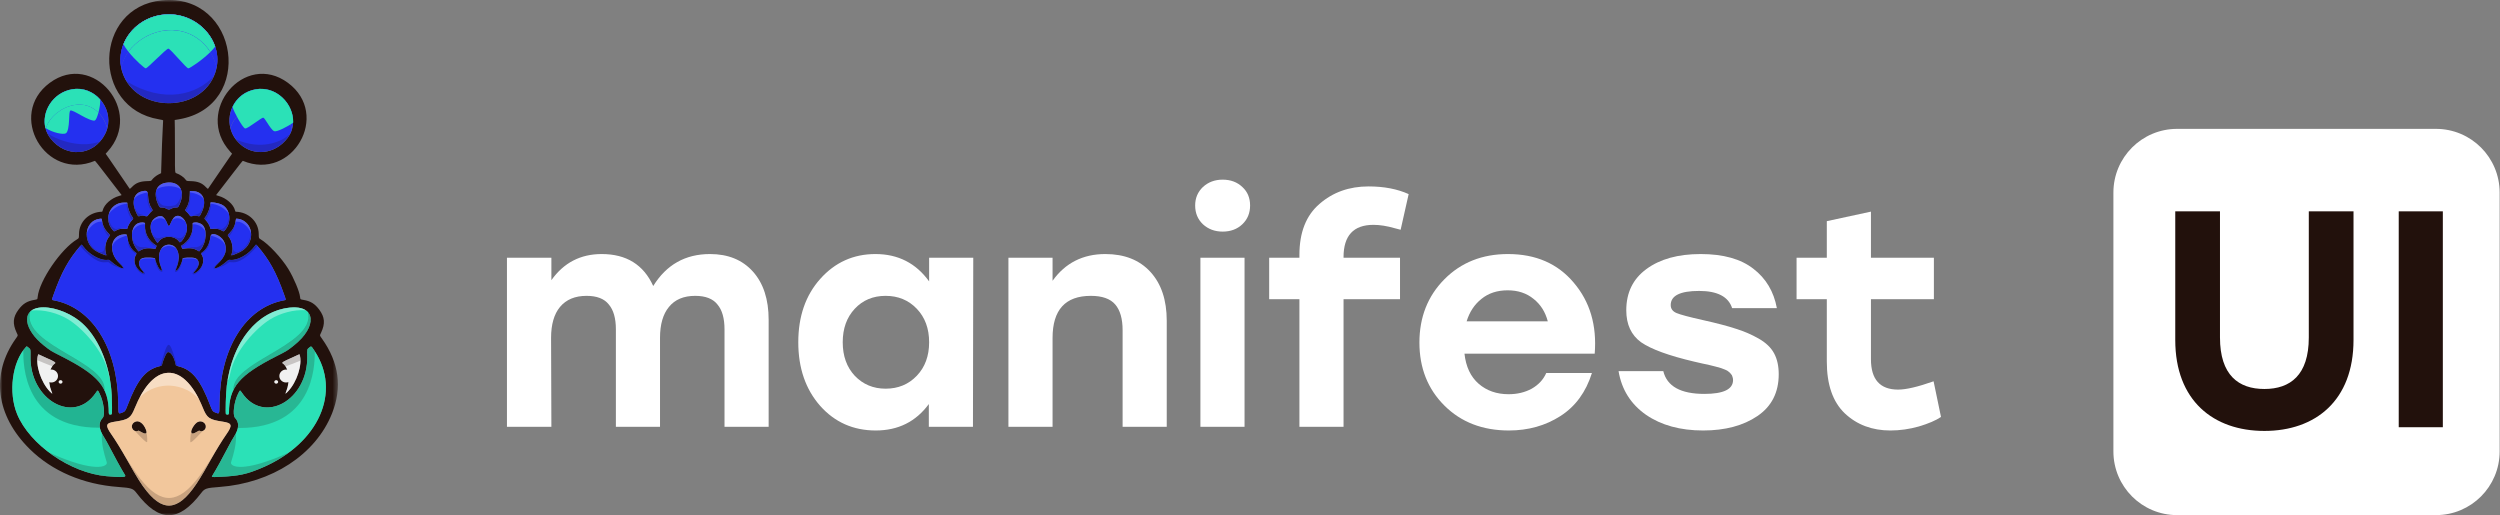 <svg width="485" height="100" viewBox="0 0 485 100" fill="none" xmlns="http://www.w3.org/2000/svg">
<rect x="0" y="0" width="485" height="100" fill="#808080" stroke="none"/>
<g clip-path="url(#clip0_5853_372)">
<mask id="mask0_5853_372" style="mask-type:luminance" maskUnits="userSpaceOnUse" x="0" y="0" width="66" height="100">
<path d="M65.565 0H0V100H65.565V0Z" fill="white"/>
</mask>
<g mask="url(#mask0_5853_372)">
<path fill-rule="evenodd" clip-rule="evenodd" d="M31.397 0.07C18.115 1.373 17.647 20.958 30.846 23.15C31.444 23.249 31.633 23.301 31.647 23.37C31.657 23.42 31.609 24.407 31.54 25.565C31.471 26.722 31.385 28.997 31.348 30.621C31.311 32.245 31.268 33.583 31.252 33.595C31.236 33.606 31.02 33.715 30.772 33.836C30.308 34.063 29.698 34.562 29.453 34.915C29.315 35.112 29.315 35.112 28.47 35.14C27.136 35.183 26.323 35.508 25.585 36.292C25.38 36.51 25.193 36.664 25.168 36.635C25.143 36.606 24.373 35.477 23.457 34.126C22.541 32.775 21.501 31.253 21.146 30.744L20.5 29.82L20.879 29.401C27.946 21.602 18.064 9.856 9.661 16.067C1.296 22.249 8.793 35.218 18.41 31.202C18.45 31.186 19.164 32.076 20.1 33.307C20.992 34.48 22.106 35.927 22.575 36.522C23.045 37.116 23.469 37.662 23.517 37.735C23.617 37.885 23.649 37.863 23.111 38.01C21.619 38.418 20.213 39.651 19.934 40.796C19.898 40.946 19.838 41.07 19.801 41.071C17.28 41.137 15.351 43.002 15.324 45.398C15.315 46.213 15.315 46.213 14.972 46.416C11.848 48.263 7.609 54.459 7.306 57.621C7.262 58.089 7.279 58.073 6.661 58.178C5.266 58.415 4.451 58.917 3.592 60.067C2.504 61.525 2.403 62.777 3.233 64.546C3.514 65.145 3.529 65.039 3.066 65.689C-1.833 72.563 -0.812 80.629 5.779 87.128C10.09 91.378 16.141 93.97 22.925 94.47C25.516 94.661 25.812 94.758 26.48 95.633C30.867 101.387 34.654 101.387 39.041 95.633C39.708 94.758 40.005 94.661 42.595 94.47C52.736 93.722 61.22 88.186 64.4 80.24C66.427 75.175 65.784 70.367 62.453 65.685C61.991 65.035 62.007 65.144 62.288 64.546C63.117 62.777 63.017 61.525 61.929 60.067C61.07 58.917 60.254 58.415 58.859 58.178C58.241 58.073 58.259 58.089 58.214 57.621C58.115 56.584 57.001 53.923 55.937 52.183C54.63 50.045 52.092 47.328 50.549 46.416C50.206 46.213 50.206 46.213 50.196 45.398C50.169 43.002 48.24 41.137 45.719 41.071C45.683 41.07 45.623 40.946 45.586 40.796C45.307 39.651 43.901 38.418 42.41 38.01C41.872 37.863 41.904 37.885 42.003 37.735C42.052 37.662 42.476 37.116 42.945 36.522C43.415 35.927 44.529 34.48 45.42 33.307C46.356 32.076 47.071 31.186 47.11 31.202C56.727 35.218 64.224 22.249 55.86 16.067C47.456 9.856 37.574 21.602 44.642 29.401L45.021 29.82L44.375 30.744C44.02 31.253 42.979 32.775 42.063 34.126C41.147 35.477 40.378 36.606 40.353 36.635C40.328 36.664 40.141 36.51 39.936 36.292C39.197 35.508 38.384 35.183 37.05 35.14C36.205 35.112 36.205 35.112 36.07 34.917C35.714 34.407 34.895 33.826 34.233 33.616C33.935 33.522 33.935 33.522 33.943 30.052C33.947 28.144 33.937 25.84 33.921 24.932L33.892 23.28L34.675 23.15C49.52 20.68 46.383 -1.4 31.397 0.07ZM31.032 2.929C25.939 3.845 22.592 8.535 23.506 13.125C23.572 13.456 23.66 13.787 23.771 14.115C26.432 21.982 39.089 21.982 41.75 14.115C41.862 13.783 41.951 13.451 42.017 13.119C43.184 7.306 37.472 1.77 31.032 2.929ZM13.932 17.328C10.171 18.021 7.945 21.822 8.873 25.045C9.051 25.665 9.346 26.263 9.769 26.814C12.761 30.71 18.148 30.317 20.368 26.04C20.563 25.666 20.711 25.285 20.817 24.901C21.939 20.844 18.315 16.521 13.932 17.328ZM49.567 17.331C45.815 17.999 43.87 21.646 44.708 24.895C44.988 25.981 45.579 27.023 46.517 27.894C49.215 30.401 53.371 29.914 55.752 26.814C56.175 26.262 56.469 25.672 56.647 25.066C57.804 21.136 54.116 16.522 49.567 17.331ZM32.129 35.472C30.293 35.795 29.7 37.487 30.677 39.617C30.968 40.252 30.968 40.252 31.414 40.256C31.815 40.261 31.906 40.284 32.31 40.487C32.76 40.714 32.76 40.714 33.21 40.487C33.614 40.284 33.706 40.261 34.106 40.256C34.553 40.252 34.553 40.252 34.843 39.617C36.042 37.002 34.74 35.014 32.129 35.472ZM27.419 37.147C25.915 37.546 25.481 39.364 26.435 41.269C26.83 42.057 26.752 41.995 27.23 41.897C27.54 41.834 27.711 41.827 27.924 41.87C28.621 42.011 28.535 42.034 28.831 41.626C28.978 41.424 29.222 41.155 29.374 41.029C29.65 40.799 29.65 40.799 29.468 40.52C28.971 39.757 28.762 39.025 28.715 37.883C28.68 37.023 28.426 36.879 27.419 37.147ZM36.806 37.876C36.758 39.026 36.551 39.756 36.053 40.52C35.871 40.799 35.871 40.799 36.147 41.029C36.298 41.155 36.543 41.424 36.69 41.626C36.985 42.034 36.9 42.011 37.597 41.87C37.809 41.827 37.98 41.834 38.29 41.897C38.769 41.995 38.69 42.057 39.085 41.269C40.2 39.043 39.471 37.162 37.461 37.08L36.84 37.055L36.806 37.876ZM23.303 39.387C21.054 39.967 20.256 42.647 21.775 44.512C22.137 44.956 22.113 44.949 22.475 44.733C23.038 44.398 23.672 44.29 24.412 44.404C24.68 44.445 24.68 44.445 24.748 44.179C24.862 43.733 25.198 43.151 25.562 42.767C25.909 42.402 25.909 42.402 25.673 42.093C25.158 41.418 24.7 40.128 24.695 39.34C24.695 39.266 23.635 39.301 23.303 39.387ZM40.825 39.34C40.821 40.128 40.363 41.418 39.848 42.093C39.612 42.402 39.612 42.402 39.958 42.767C40.322 43.151 40.658 43.733 40.772 44.179C40.84 44.445 40.84 44.445 41.108 44.404C41.848 44.29 42.483 44.398 43.046 44.733C43.408 44.949 43.383 44.956 43.746 44.512C45.012 42.958 44.634 40.481 43.012 39.699C42.316 39.363 40.826 39.119 40.825 39.34ZM30.511 42.067C28.931 42.791 28.788 44.557 30.145 46.575C30.562 47.196 30.562 47.196 30.724 46.943C31.589 45.601 33.932 45.601 34.796 46.943C35.031 47.308 35.978 45.916 36.218 44.852C36.648 42.952 34.765 41.019 33.701 42.267C33.475 42.533 33.197 43.021 33.087 43.345C32.875 43.972 32.646 43.972 32.433 43.345C32.263 42.843 31.905 42.302 31.577 42.053C31.345 41.876 30.915 41.882 30.511 42.067ZM19.299 42.453C16.43 42.824 15.906 46.886 18.503 48.623C19.056 48.992 20.634 49.644 20.634 49.503C20.634 49.494 20.581 49.286 20.518 49.04C20.245 47.992 20.53 46.673 21.206 45.847C21.387 45.626 21.387 45.626 20.932 45.153C20.257 44.451 19.892 43.697 19.792 42.797C19.744 42.373 19.771 42.392 19.299 42.453ZM45.784 42.464C45.773 42.498 45.736 42.712 45.702 42.94C45.568 43.842 45.244 44.479 44.565 45.179C44.133 45.624 44.133 45.624 44.314 45.847C44.991 46.673 45.275 47.992 45.003 49.04C44.939 49.286 44.887 49.494 44.887 49.503C44.887 49.644 46.465 48.992 47.018 48.623C49.319 47.084 49.279 43.734 46.947 42.663C46.562 42.486 45.818 42.359 45.784 42.464ZM27.225 43.19C25.4 43.448 25.028 46.399 26.57 48.38C26.704 48.552 26.831 48.717 26.852 48.748C26.875 48.782 26.982 48.743 27.113 48.654C27.857 48.149 28.756 48.039 30.115 48.288C30.16 48.296 30.406 47.692 30.367 47.67C28.889 46.829 28.046 45.337 28.131 43.712C28.156 43.242 28.156 43.242 27.948 43.207C27.835 43.188 27.702 43.166 27.654 43.157C27.606 43.148 27.413 43.163 27.225 43.19ZM37.837 43.158C37.805 43.167 37.686 43.189 37.572 43.208C37.365 43.242 37.365 43.242 37.389 43.712C37.474 45.337 36.631 46.829 35.154 47.67C35.114 47.692 35.361 48.296 35.406 48.288C36.764 48.039 37.664 48.149 38.407 48.654C38.539 48.743 38.645 48.782 38.668 48.748C38.69 48.717 38.817 48.552 38.95 48.38C40.084 46.924 40.222 44.455 39.218 43.585C38.908 43.316 38.138 43.078 37.837 43.158ZM23.523 45.549C21.287 46.142 21.13 49.186 23.236 51.134C24.758 52.543 23.271 52.213 21.614 50.774C21.164 50.384 21.164 50.384 20.822 50.419C19.423 50.563 17.267 49.345 16.118 47.76C15.853 47.395 15.853 47.395 15.685 47.589C13.296 50.339 11.936 52.802 10.387 57.183C10.004 58.267 10 58.183 10.436 58.265C17.876 59.655 22.786 67.462 22.939 78.146C22.972 80.479 22.913 80.339 23.737 80.036C24.24 79.85 24.342 79.709 24.753 78.631C26.634 73.695 28.218 71.738 30.871 71.07C31.421 70.931 31.404 70.942 31.451 70.695C31.557 70.139 32.154 68.682 32.369 68.454C32.887 67.906 33.756 69.051 34.069 70.695C34.116 70.942 34.1 70.931 34.649 71.07C37.303 71.738 38.886 73.695 40.767 78.631C41.179 79.709 41.281 79.85 41.784 80.036C42.608 80.339 42.549 80.479 42.582 78.146C42.735 67.462 47.644 59.655 55.084 58.265C55.52 58.183 55.517 58.267 55.133 57.183C53.585 52.802 52.225 50.339 49.836 47.589C49.667 47.395 49.667 47.395 49.402 47.76C48.253 49.345 46.098 50.563 44.699 50.419C44.356 50.384 44.356 50.384 43.907 50.774C42.249 52.213 40.763 52.543 42.285 51.134C43.804 49.728 44.188 48.276 43.43 46.8C42.829 45.63 40.977 44.929 40.859 45.827C40.671 47.264 40.094 48.369 39.225 48.957C38.972 49.129 38.972 49.129 39.188 49.513C39.684 50.397 39.439 51.546 38.57 52.412C37.834 53.144 37.243 53.192 37.918 52.465C38.803 51.51 38.742 50.347 37.791 50.069C37.222 49.903 35.429 49.973 35.429 50.162C35.429 50.591 34.853 51.911 34.511 52.266C34.086 52.705 33.997 52.514 34.29 51.792C35.185 49.579 34.439 47.469 32.76 47.469C31.082 47.469 30.335 49.579 31.231 51.792C31.523 52.514 31.434 52.705 31.01 52.266C30.668 51.911 30.091 50.591 30.091 50.162C30.091 49.973 28.298 49.903 27.729 50.069C26.779 50.347 26.717 51.51 27.602 52.465C28.278 53.192 27.687 53.144 26.951 52.412C26.081 51.546 25.836 50.397 26.332 49.513C26.548 49.129 26.548 49.129 26.295 48.957C25.427 48.37 24.85 47.264 24.662 45.831C24.631 45.595 24.599 45.529 24.5 45.503C24.296 45.449 23.814 45.472 23.523 45.549ZM7.529 59.695C4.105 60.23 4.62 63.945 8.55 67.056C9.797 68.045 9.82 68.058 11.814 69.07C19.166 72.801 21.098 75.094 21.098 80.092C21.098 80.435 21.346 80.541 21.693 80.344C21.755 80.309 21.745 77.918 21.677 76.64C21.358 70.64 18.917 65.031 15.418 62.259C13.104 60.425 9.777 59.343 7.529 59.695ZM56.23 59.676C49.881 60.342 45.053 66.325 43.989 74.847C43.82 76.204 43.701 80.271 43.828 80.344C44.175 80.541 44.423 80.435 44.423 80.092C44.423 75.093 46.353 72.802 53.706 69.07C55.701 68.058 55.723 68.045 56.971 67.056C61.68 63.327 61.261 59.149 56.23 59.676ZM5.042 67.311C2.371 70.179 1.584 76.101 3.313 80.326C5.738 86.256 13.676 91.769 20.663 92.378C23.829 92.653 24.548 92.606 24.245 92.142C23.748 91.381 22.046 88.296 21.051 86.354C20.794 85.851 20.394 85.145 20.163 84.783C19.125 83.159 19.049 81.979 19.922 81.06C20.439 80.515 20.115 77.94 19.333 76.382C18.946 75.612 18.973 75.62 18.605 76.169C14.371 82.479 5.735 77.65 5.91 69.071C5.937 67.762 5.937 67.762 5.57 67.472C5.143 67.135 5.193 67.15 5.042 67.311ZM59.938 67.476C59.584 67.762 59.584 67.762 59.61 69.071C59.786 77.65 51.149 82.478 46.916 76.169C46.548 75.62 46.575 75.612 46.188 76.382C45.406 77.94 45.081 80.515 45.598 81.06C46.472 81.979 46.395 83.159 45.358 84.783C45.127 85.145 44.727 85.851 44.469 86.354C43.475 88.296 41.772 91.381 41.276 92.142C40.971 92.609 40.886 92.587 42.669 92.505C46.387 92.334 47.934 91.995 50.95 90.694C61.856 85.989 66.29 75.993 60.999 68.043C60.346 67.06 60.41 67.095 59.938 67.476ZM7.379 68.854C6.816 70.693 7.93 74.157 9.653 75.934C10.189 76.486 10.221 76.489 10.007 75.972C9.148 73.892 9.463 71.313 10.676 70.494C10.901 70.342 10.491 70.088 8.913 69.401C8.546 69.241 8.07 69.024 7.856 68.918C7.392 68.69 7.428 68.695 7.379 68.854ZM57.739 68.881C57.579 68.962 57.083 69.191 56.636 69.39C54.912 70.153 54.613 70.338 54.843 70.493C56.058 71.312 56.373 73.891 55.514 75.972C55.3 76.489 55.332 76.486 55.867 75.934C57.591 74.157 58.704 70.693 58.142 68.854C58.094 68.697 58.096 68.697 57.739 68.881ZM32.074 72.386C29.853 72.778 27.775 75.147 26.164 79.126C25.356 81.121 24.936 81.409 22.258 81.81C20.496 82.074 20.38 82.497 21.591 84.237C22.466 85.495 23.536 87.234 24.665 89.234C26.684 92.809 27.429 93.995 28.455 95.269C31.995 99.662 35.021 98.942 38.775 92.811C39.514 91.605 39.606 91.446 40.855 89.234C41.985 87.234 43.054 85.495 43.929 84.237C45.14 82.497 45.024 82.074 43.262 81.81C40.585 81.409 40.165 81.121 39.357 79.126C37.414 74.33 34.795 71.906 32.074 72.386ZM26.175 81.845C25.633 82.123 25.437 82.657 25.689 83.171C25.89 83.578 26.441 83.781 26.78 83.572C26.873 83.515 26.944 83.536 27.229 83.708C28.248 84.322 28.637 84.203 28.32 83.374C27.837 82.109 26.925 81.459 26.175 81.845ZM38.348 81.87C37.726 82.182 36.931 83.513 37.126 83.916C37.267 84.207 37.544 84.158 38.291 83.708C38.577 83.536 38.647 83.515 38.74 83.572C39.08 83.781 39.631 83.578 39.831 83.171C40.263 82.291 39.262 81.413 38.348 81.87Z" fill="#22110C"/>
<path d="M37.837 43.158C37.805 43.167 37.686 43.189 37.572 43.208C37.365 43.242 37.365 43.242 37.389 43.712C37.474 45.337 36.631 46.829 35.154 47.67C35.115 47.692 35.361 48.296 35.406 48.288C36.764 48.039 37.664 48.149 38.407 48.654C38.539 48.743 38.645 48.782 38.668 48.748C38.69 48.718 38.817 48.552 38.95 48.38C40.084 46.924 40.222 44.455 39.218 43.585C38.908 43.316 38.138 43.078 37.837 43.158Z" fill="#2430F0"/>
<path d="M45.784 42.464C45.773 42.498 45.736 42.712 45.702 42.94C45.568 43.842 45.244 44.479 44.565 45.179C44.133 45.624 44.133 45.624 44.314 45.847C44.991 46.673 45.275 47.992 45.003 49.04C44.939 49.286 44.887 49.494 44.887 49.503C44.887 49.644 46.465 48.992 47.018 48.623C49.319 47.084 49.279 43.734 46.947 42.663C46.562 42.487 45.818 42.359 45.784 42.464Z" fill="#2430F0"/>
<path d="M40.825 39.34C40.821 40.128 40.363 41.418 39.848 42.093C39.612 42.402 39.612 42.402 39.958 42.767C40.322 43.151 40.658 43.733 40.772 44.179C40.84 44.445 40.84 44.445 41.108 44.404C41.848 44.29 42.483 44.398 43.046 44.733C43.408 44.949 43.383 44.956 43.746 44.512C45.012 42.958 44.634 40.481 43.012 39.699C42.316 39.363 40.826 39.119 40.825 39.34Z" fill="#2430F0"/>
<path d="M36.806 37.876C36.758 39.026 36.551 39.756 36.053 40.52C35.871 40.799 35.871 40.799 36.147 41.029C36.298 41.155 36.543 41.424 36.69 41.627C36.985 42.034 36.9 42.011 37.597 41.87C37.809 41.827 37.98 41.834 38.29 41.897C38.769 41.995 38.69 42.057 39.085 41.269C40.2 39.043 39.471 37.162 37.461 37.08L36.84 37.055L36.806 37.876Z" fill="#2430F0"/>
<path d="M32.129 35.472C30.293 35.795 29.7 37.487 30.677 39.617C30.968 40.252 30.968 40.252 31.414 40.256C31.815 40.26 31.906 40.284 32.31 40.487C32.76 40.714 32.76 40.714 33.21 40.487C33.614 40.284 33.706 40.26 34.106 40.256C34.553 40.252 34.553 40.252 34.843 39.617C36.042 37.002 34.74 35.014 32.129 35.472Z" fill="#2430F0"/>
<path d="M30.511 42.067C28.931 42.791 28.788 44.557 30.145 46.575C30.562 47.196 30.562 47.196 30.724 46.943C31.589 45.601 33.932 45.601 34.796 46.943C35.031 47.308 35.978 45.916 36.218 44.852C36.648 42.952 34.765 41.019 33.701 42.267C33.475 42.533 33.197 43.021 33.087 43.345C32.875 43.972 32.646 43.972 32.433 43.345C32.263 42.843 31.905 42.302 31.577 42.053C31.345 41.876 30.915 41.882 30.511 42.067Z" fill="#2430F0"/>
<path d="M27.225 43.19C25.4 43.448 25.028 46.399 26.57 48.38C26.704 48.552 26.831 48.717 26.852 48.748C26.875 48.782 26.982 48.743 27.113 48.654C27.857 48.149 28.756 48.039 30.115 48.288C30.16 48.296 30.406 47.692 30.367 47.67C28.889 46.829 28.046 45.337 28.131 43.712C28.156 43.242 28.156 43.242 27.948 43.207C27.835 43.188 27.702 43.166 27.654 43.157C27.606 43.148 27.413 43.163 27.225 43.19Z" fill="#2430F0"/>
<path d="M23.303 39.387C21.055 39.967 20.256 42.647 21.775 44.512C22.137 44.956 22.113 44.949 22.475 44.733C23.038 44.398 23.672 44.29 24.412 44.404C24.68 44.445 24.68 44.445 24.748 44.179C24.862 43.733 25.198 43.151 25.562 42.767C25.909 42.402 25.909 42.402 25.673 42.093C25.158 41.418 24.7 40.128 24.695 39.34C24.695 39.266 23.636 39.301 23.303 39.387Z" fill="#2430F0"/>
<path d="M27.419 37.147C25.915 37.546 25.481 39.364 26.435 41.269C26.83 42.057 26.752 41.995 27.23 41.897C27.54 41.834 27.711 41.827 27.924 41.87C28.621 42.011 28.535 42.034 28.831 41.626C28.978 41.424 29.222 41.155 29.374 41.029C29.65 40.799 29.65 40.799 29.468 40.52C28.971 39.757 28.762 39.025 28.715 37.883C28.68 37.023 28.426 36.879 27.419 37.147Z" fill="#2430F0"/>
<path d="M19.299 42.453C16.43 42.824 15.906 46.886 18.503 48.623C19.056 48.992 20.634 49.644 20.634 49.503C20.634 49.494 20.581 49.286 20.518 49.04C20.245 47.992 20.53 46.673 21.206 45.847C21.387 45.626 21.387 45.626 20.932 45.153C20.258 44.451 19.892 43.697 19.792 42.797C19.744 42.373 19.771 42.392 19.299 42.453Z" fill="#2430F0"/>
<path d="M56.23 59.676C49.881 60.342 45.053 66.325 43.989 74.847C43.82 76.204 43.701 80.271 43.828 80.344C44.175 80.541 44.423 80.435 44.423 80.092C44.423 75.093 46.353 72.802 53.706 69.07C55.701 68.058 55.723 68.045 56.971 67.056C61.68 63.328 61.261 59.149 56.23 59.676Z" fill="#2BE1B7"/>
<path d="M59.938 67.476C59.584 67.762 59.584 67.762 59.61 69.071C59.786 77.65 51.149 82.478 46.916 76.168C46.548 75.62 46.575 75.612 46.188 76.382C45.406 77.94 45.081 80.515 45.598 81.06C46.472 81.979 46.395 83.159 45.358 84.783C45.127 85.144 44.727 85.851 44.469 86.354C43.475 88.296 41.772 91.381 41.276 92.142C40.971 92.609 40.886 92.587 42.669 92.505C46.387 92.334 47.934 91.995 50.95 90.694C61.856 85.989 66.29 75.993 60.999 68.043C60.346 67.06 60.41 67.095 59.938 67.476Z" fill="#2BE1B7"/>
<path d="M5.042 67.311C2.371 70.179 1.584 76.101 3.313 80.326C5.738 86.256 13.676 91.769 20.663 92.378C23.829 92.653 24.548 92.606 24.245 92.142C23.748 91.381 22.046 88.296 21.051 86.354C20.794 85.851 20.394 85.145 20.163 84.783C19.125 83.159 19.049 81.979 19.922 81.06C20.44 80.515 20.115 77.94 19.333 76.382C18.946 75.612 18.973 75.62 18.605 76.169C14.371 82.479 5.735 77.65 5.91 69.071C5.937 67.762 5.937 67.762 5.57 67.472C5.143 67.135 5.193 67.15 5.042 67.311Z" fill="#2BE1B7"/>
<path d="M7.529 59.695C4.105 60.23 4.62 63.945 8.55 67.056C9.797 68.045 9.82 68.058 11.814 69.07C19.166 72.801 21.098 75.094 21.098 80.092C21.098 80.435 21.346 80.541 21.692 80.344C21.755 80.308 21.745 77.918 21.677 76.64C21.358 70.64 18.917 65.031 15.418 62.259C13.104 60.425 9.777 59.343 7.529 59.695Z" fill="#2BE1B7"/>
<path d="M23.523 45.549C21.287 46.142 21.13 49.186 23.236 51.134C24.758 52.543 23.271 52.213 21.614 50.774C21.164 50.384 21.164 50.384 20.822 50.419C19.423 50.563 17.267 49.345 16.118 47.76C15.853 47.395 15.853 47.395 15.685 47.589C13.296 50.339 11.936 52.802 10.387 57.183C10.004 58.267 10 58.183 10.436 58.265C17.876 59.655 22.786 67.462 22.939 78.146C22.972 80.479 22.913 80.339 23.737 80.036C24.24 79.85 24.342 79.709 24.753 78.631C26.634 73.695 28.218 71.738 30.871 71.07C31.421 70.931 31.404 70.942 31.451 70.695C31.557 70.139 32.154 68.682 32.369 68.454C32.887 67.906 33.756 69.052 34.069 70.695C34.116 70.942 34.1 70.931 34.649 71.07C37.303 71.738 38.886 73.695 40.768 78.631C41.179 79.709 41.281 79.85 41.784 80.036C42.608 80.339 42.549 80.479 42.582 78.146C42.735 67.462 47.644 59.655 55.084 58.265C55.52 58.183 55.517 58.267 55.133 57.183C53.585 52.802 52.225 50.339 49.836 47.589C49.667 47.395 49.667 47.395 49.402 47.76C48.253 49.345 46.098 50.563 44.699 50.419C44.356 50.384 44.356 50.384 43.907 50.774C42.249 52.213 40.763 52.543 42.285 51.134C43.804 49.728 44.188 48.277 43.43 46.8C42.829 45.63 40.977 44.929 40.859 45.827C40.671 47.264 40.094 48.369 39.225 48.958C38.972 49.129 38.972 49.129 39.188 49.513C39.684 50.397 39.439 51.546 38.57 52.412C37.834 53.144 37.243 53.192 37.918 52.465C38.804 51.51 38.742 50.347 37.791 50.069C37.222 49.903 35.429 49.973 35.429 50.162C35.429 50.592 34.853 51.911 34.511 52.266C34.086 52.705 33.997 52.514 34.29 51.792C35.185 49.579 34.439 47.469 32.76 47.469C31.082 47.469 30.335 49.579 31.231 51.792C31.523 52.514 31.434 52.705 31.01 52.266C30.668 51.911 30.091 50.592 30.091 50.162C30.091 49.973 28.298 49.903 27.729 50.069C26.779 50.347 26.717 51.51 27.602 52.465C28.278 53.192 27.687 53.144 26.951 52.412C26.081 51.546 25.836 50.397 26.332 49.513C26.548 49.129 26.548 49.129 26.295 48.958C25.427 48.37 24.85 47.264 24.662 45.831C24.631 45.595 24.599 45.529 24.5 45.503C24.296 45.449 23.814 45.472 23.523 45.549Z" fill="#2430F0"/>
<path fill-rule="evenodd" clip-rule="evenodd" d="M32.074 72.386C29.853 72.778 27.775 75.147 26.164 79.126C25.356 81.121 24.936 81.409 22.258 81.81C20.496 82.074 20.38 82.497 21.591 84.237C22.467 85.495 23.536 87.234 24.665 89.234C26.684 92.809 27.429 93.995 28.455 95.269C31.995 99.662 35.021 98.942 38.775 92.811C39.514 91.605 39.606 91.446 40.855 89.234C41.985 87.234 43.054 85.495 43.929 84.237C45.14 82.497 45.024 82.074 43.262 81.81C40.585 81.409 40.165 81.121 39.357 79.126C37.414 74.33 34.795 71.906 32.074 72.386ZM25.689 83.171C25.437 82.657 25.633 82.123 26.175 81.845C26.925 81.459 27.837 82.109 28.32 83.374C28.637 84.203 28.248 84.322 27.229 83.708C26.944 83.536 26.873 83.515 26.78 83.572C26.441 83.781 25.89 83.578 25.689 83.171ZM37.126 83.916C36.931 83.513 37.726 82.182 38.348 81.87C39.262 81.413 40.263 82.291 39.831 83.171C39.631 83.578 39.08 83.781 38.74 83.572C38.647 83.515 38.577 83.536 38.291 83.708C37.544 84.158 37.267 84.207 37.126 83.916Z" fill="#F2C79C"/>
<path fill-rule="evenodd" clip-rule="evenodd" d="M20.817 24.901C20.045 22.036 17.64 19.779 14.373 20.381C11.78 20.859 9.476 22.821 8.873 25.045C9.051 25.665 9.346 26.263 9.769 26.814C12.761 30.71 18.148 30.317 20.368 26.04C20.563 25.666 20.711 25.285 20.817 24.901Z" fill="#2430F0"/>
<path fill-rule="evenodd" clip-rule="evenodd" d="M23.771 14.115C23.66 13.787 23.572 13.456 23.506 13.125C24.182 9.681 27.522 6.692 31.472 5.982C36.759 5.03 41.114 8.598 42.017 13.119C41.951 13.451 41.862 13.783 41.75 14.115C39.089 21.982 26.432 21.982 23.771 14.115Z" fill="#2430F0"/>
<path d="M49.567 17.331C45.815 17.999 43.87 21.646 44.708 24.895C45.262 22.718 47.428 20.843 50.007 20.384C53.388 19.783 55.853 22.184 56.647 25.066C57.804 21.136 54.116 16.522 49.567 17.331Z" fill="#2430F0"/>
<path d="M23.506 13.125C24.182 9.681 27.522 6.692 31.472 5.982C36.76 5.03 41.114 8.598 42.017 13.119C43.184 7.306 37.472 1.77 31.032 2.929C25.939 3.845 22.592 8.535 23.506 13.125Z" fill="#2430F0"/>
<path d="M14.373 20.381C17.64 19.779 20.045 22.036 20.817 24.901C21.939 20.844 18.315 16.521 13.932 17.328C10.171 18.021 7.945 21.822 8.873 25.045C9.476 22.821 11.78 20.859 14.373 20.381Z" fill="#2430F0"/>
<path d="M46.517 27.894C49.215 30.401 53.371 29.914 55.752 26.814C56.175 26.262 56.469 25.672 56.647 25.066C55.853 22.184 53.388 19.783 50.007 20.384C47.428 20.843 45.262 22.718 44.708 24.895C44.988 25.981 45.579 27.023 46.517 27.894Z" fill="#2430F0"/>
<path fill-rule="evenodd" clip-rule="evenodd" d="M24.908 10.022C26.384 8.003 28.79 6.465 31.477 5.982C35.5 5.258 38.983 7.15 40.816 10.087C41.166 9.741 41.486 9.389 41.75 9.044C40.386 5.021 35.921 2.05 31.037 2.929C27.663 3.536 25.055 5.8 23.945 8.593C24.185 9.049 24.524 9.538 24.908 10.022Z" fill="#F2C79C"/>
<path d="M24.908 10.022C26.218 11.672 28.053 13.261 28.274 13.261C28.441 13.261 29.366 12.377 30.327 11.458C31.365 10.465 32.444 9.433 32.655 9.433C32.858 9.433 33.728 10.39 34.599 11.347C35.469 12.304 36.339 13.261 36.542 13.261C36.801 13.261 39.15 11.739 40.816 10.087C38.983 7.15 35.5 5.258 31.478 5.982C28.79 6.465 26.384 8.003 24.908 10.022Z" fill="#2BE1B7"/>
<path d="M8.903 24.884C9.572 22.727 11.827 20.847 14.357 20.381C16.291 20.025 17.923 20.671 19.093 21.851C19.311 21.06 19.468 20.115 19.45 19.321C18.137 17.816 16.122 16.922 13.916 17.328C10.244 18.005 8.035 21.644 8.796 24.816C8.831 24.839 8.867 24.861 8.903 24.884Z" fill="#2BE1B7"/>
<path d="M8.903 24.884C10.326 25.769 12.266 26.155 12.777 25.862C13.173 25.634 13.356 24.488 13.399 23.307C13.432 22.41 13.461 21.607 13.636 21.459C13.83 21.295 14.77 21.828 15.767 22.392C16.858 23.01 18.092 23.549 18.41 23.37C18.638 23.242 18.863 22.692 19.093 21.851C17.923 20.671 16.291 20.025 14.357 20.381C11.827 20.847 9.572 22.727 8.903 24.884Z" fill="#2BE1B7"/>
<path fill-rule="evenodd" clip-rule="evenodd" d="M45.14 20.804C45.227 21.433 47.055 24.804 47.548 24.919C47.815 24.981 48.729 24.339 49.566 23.751C50.274 23.253 50.928 22.794 51.087 22.833C51.233 22.869 51.51 23.299 51.835 23.802C52.286 24.503 52.829 25.345 53.234 25.462C53.759 25.612 55.849 24.53 56.872 23.804C57.03 20.221 53.651 16.608 49.582 17.331C47.458 17.709 45.913 19.043 45.124 20.718C45.13 20.744 45.136 20.773 45.14 20.804Z" fill="#2BE1B7"/>
<path d="M57.739 68.881C57.579 68.962 57.083 69.191 56.636 69.39C54.912 70.153 54.613 70.338 54.843 70.493C56.058 71.312 56.373 73.891 55.514 75.972C55.3 76.489 55.332 76.486 55.867 75.934C57.591 74.157 58.704 70.692 58.142 68.854C58.094 68.697 58.096 68.697 57.739 68.881Z" fill="#F1F1F1"/>
<path d="M7.379 68.854C6.816 70.693 7.93 74.157 9.653 75.934C10.189 76.486 10.221 76.489 10.007 75.972C9.148 73.892 9.463 71.313 10.676 70.494C10.901 70.342 10.491 70.088 8.913 69.401C8.546 69.241 8.07 69.024 7.856 68.918C7.392 68.69 7.428 68.695 7.379 68.854Z" fill="#F1F1F1"/>
<path d="M53.961 74.09C53.961 73.901 53.792 73.747 53.584 73.747C53.375 73.747 53.206 73.901 53.206 74.09C53.206 74.279 53.375 74.433 53.584 74.433C53.792 74.433 53.961 74.279 53.961 74.09Z" fill="#F1F1F1"/>
<path opacity="0.2" fill-rule="evenodd" clip-rule="evenodd" d="M41.501 14.764C38.272 18.305 31.856 20.253 24.525 15.744C28.15 21.748 38.62 21.422 41.501 14.764ZM19.443 27.41C16.045 28.81 11.432 27.377 9.178 25.851C9.336 26.183 9.533 26.506 9.769 26.814C12.402 30.243 16.891 30.349 19.443 27.41ZM56.277 25.988C54.324 27.797 50.368 29.084 45.748 27.044C45.972 27.341 46.228 27.626 46.517 27.894C49.215 30.401 53.371 29.914 55.752 26.814C55.957 26.547 56.132 26.271 56.277 25.988Z" fill="#22110C"/>
<path d="M23.506 13.125C24.182 9.681 27.522 6.692 31.472 5.982C36.76 5.03 41.114 8.598 42.017 13.119C43.184 7.306 37.472 1.77 31.032 2.929C25.939 3.845 22.592 8.535 23.506 13.125Z" fill="#2430F0"/>
<path fill-rule="evenodd" clip-rule="evenodd" d="M24.908 10.022C26.384 8.003 28.79 6.465 31.477 5.982C35.5 5.258 38.983 7.15 40.816 10.087C41.166 9.741 41.486 9.389 41.75 9.044C40.386 5.021 35.921 2.05 31.037 2.929C27.663 3.536 25.055 5.8 23.945 8.593C24.185 9.049 24.524 9.538 24.908 10.022Z" fill="#2BE1B7"/>
<g opacity="0.2">
<g style="mix-blend-mode:hard-light">
<path fill-rule="evenodd" clip-rule="evenodd" d="M35.087 36.712C34.663 35.736 33.605 35.213 32.129 35.472C31.257 35.626 30.666 36.087 30.39 36.758C30.971 36.285 32 36.131 32.768 36.114C33.51 36.13 34.496 36.275 35.087 36.712ZM28.625 37.329C27.906 37.438 26.593 37.782 26.023 38.575C26.213 37.867 26.691 37.34 27.419 37.147C28.149 36.953 28.483 36.975 28.625 37.329ZM24.704 39.528C24.699 39.463 24.696 39.4 24.695 39.34C24.695 39.266 23.635 39.301 23.303 39.387C22.163 39.681 21.396 40.514 21.114 41.507C21.876 40.446 23.295 39.561 24.704 39.528ZM16.826 45.309C17.163 44.181 18.418 43.004 19.438 43.004C19.582 43.004 19.707 42.996 19.817 42.983C19.807 42.922 19.799 42.86 19.792 42.797C19.79 42.776 19.787 42.756 19.785 42.738C19.767 42.571 19.758 42.485 19.709 42.447C19.658 42.406 19.563 42.418 19.366 42.444C19.345 42.447 19.322 42.45 19.299 42.453C17.76 42.652 16.895 43.914 16.826 45.309ZM32.124 42.697C31.532 42.244 30.657 42.066 29.427 43.078C29.635 42.649 29.997 42.303 30.511 42.067C30.915 41.882 31.345 41.876 31.577 42.053C31.763 42.194 31.958 42.429 32.124 42.697ZM35.929 42.936C35.398 41.972 34.382 41.469 33.702 42.267C33.602 42.384 33.493 42.543 33.392 42.713C33.955 42.272 34.78 42.074 35.929 42.936ZM28.141 43.508C28.149 43.241 28.12 43.236 27.948 43.207C27.835 43.188 27.702 43.166 27.654 43.157C27.606 43.148 27.413 43.163 27.225 43.19C26.329 43.317 25.783 44.093 25.642 45.085C25.997 43.95 27.335 43.42 28.141 43.508ZM40.892 45.697C41.171 45.005 42.861 45.693 43.43 46.8C43.588 47.108 43.696 47.415 43.755 47.72C43.319 46.514 41.948 45.962 40.892 45.697ZM35.428 50.202C35.429 50.188 35.429 50.175 35.429 50.162C35.429 49.973 37.222 49.903 37.791 50.069C38.061 50.148 38.259 50.298 38.384 50.494C37.84 50.021 36.656 50.109 35.428 50.202ZM31.307 48.247C31.637 47.763 32.133 47.469 32.76 47.469C33.375 47.469 33.865 47.752 34.195 48.22C33.784 47.904 33.221 47.742 32.768 47.7C32.302 47.743 31.72 47.913 31.307 48.247ZM27.116 50.527C27.24 50.315 27.445 50.152 27.729 50.069C28.298 49.903 30.091 49.973 30.091 50.162C30.091 50.174 30.092 50.187 30.093 50.201C28.843 50.106 27.641 50.019 27.116 50.527ZM24.641 45.698C23.561 45.969 22.153 46.541 21.753 47.804C21.817 46.738 22.415 45.843 23.523 45.549C23.814 45.472 24.296 45.449 24.5 45.503C24.577 45.523 24.614 45.568 24.641 45.698ZM39.513 38.574C39.268 37.7 38.554 37.124 37.461 37.08L36.839 37.055L36.829 37.317C37.525 37.411 38.92 37.751 39.513 38.574ZM44.389 41.461C44.186 40.697 43.716 40.038 43.012 39.699C42.316 39.363 40.826 39.119 40.825 39.34C40.825 39.4 40.822 39.463 40.816 39.528C42.21 39.554 43.616 40.417 44.389 41.461ZM48.715 45.324C48.385 44.192 47.123 43.004 46.099 43.004C45.944 43.004 45.811 42.995 45.696 42.979C45.698 42.966 45.7 42.953 45.702 42.94C45.736 42.712 45.773 42.498 45.784 42.464C45.818 42.359 46.562 42.486 46.947 42.663C48.065 43.176 48.656 44.214 48.715 45.324ZM39.86 44.987C39.784 44.397 39.572 43.892 39.218 43.585C38.908 43.316 38.138 43.078 37.837 43.158C37.805 43.167 37.686 43.189 37.572 43.208C37.4 43.236 37.371 43.241 37.38 43.51C38.161 43.416 39.459 43.912 39.86 44.987Z" fill="white"/>
</g>
</g>
<g style="mix-blend-mode:hard-light">
<path fill-rule="evenodd" clip-rule="evenodd" d="M59.302 60.187C57.016 60.018 54.35 60.764 52.423 61.947C49.725 63.605 45.577 68.004 44.706 72.262C44.465 73.439 44.285 73.824 44.151 73.739C45.48 65.81 50.16 60.312 56.23 59.676C57.599 59.532 58.627 59.738 59.302 60.187Z" fill="white" fill-opacity="0.4"/>
</g>
<g style="mix-blend-mode:hard-light">
<path fill-rule="evenodd" clip-rule="evenodd" d="M6.1 60.241C8.445 59.986 11.252 60.744 13.258 61.976C15.956 63.633 20.105 68.033 20.975 72.29C21.112 72.958 21.229 73.37 21.329 73.587C20.486 68.793 18.315 64.554 15.418 62.259C13.104 60.425 9.777 59.343 7.529 59.695C6.935 59.788 6.46 59.977 6.1 60.241Z" fill="white" fill-opacity="0.4"/>
</g>
<g style="mix-blend-mode:hard-light">
<path fill-rule="evenodd" clip-rule="evenodd" d="M27.039 77.21C28.937 75.155 31.367 74.805 32.667 74.805C34.017 74.805 36.692 75.234 38.624 77.491C36.779 73.786 34.466 71.964 32.074 72.386C30.237 72.71 28.498 74.387 27.039 77.21Z" fill="white" fill-opacity="0.4"/>
</g>
<path opacity="0.2" fill-rule="evenodd" clip-rule="evenodd" d="M58.289 69.961C57.422 70.33 56.45 70.704 55.401 71.079C55.244 70.837 55.058 70.638 54.843 70.493C54.613 70.338 54.913 70.153 56.637 69.39C57.083 69.191 57.579 68.962 57.739 68.881L57.745 68.877C57.967 68.763 58.047 68.722 58.089 68.746C58.113 68.76 58.124 68.795 58.141 68.852L58.142 68.854C58.241 69.179 58.288 69.554 58.289 69.961ZM7.233 69.867C8.11 70.258 9.087 70.654 10.139 71.05C10.292 70.821 10.471 70.632 10.676 70.494C10.901 70.342 10.491 70.088 8.913 69.401C8.546 69.241 8.07 69.024 7.856 68.918C7.826 68.903 7.798 68.89 7.772 68.877C7.539 68.762 7.461 68.723 7.425 68.747C7.407 68.758 7.399 68.785 7.387 68.826C7.385 68.834 7.382 68.844 7.379 68.854C7.287 69.154 7.24 69.497 7.233 69.867Z" fill="#22110C"/>
<path opacity="0.2" fill-rule="evenodd" clip-rule="evenodd" d="M19.779 84.118C19.593 86.078 20.276 88.271 20.591 89.283C20.645 89.455 20.688 89.593 20.714 89.69C20.939 90.521 18.495 91.834 9.534 87.811C12.843 90.291 16.891 92.049 20.663 92.378C23.829 92.653 24.547 92.606 24.245 92.142C23.748 91.381 22.046 88.296 21.051 86.354C20.794 85.852 20.394 85.145 20.163 84.783C20.015 84.553 19.887 84.331 19.779 84.118Z" fill="#22110C"/>
<path opacity="0.2" fill-rule="evenodd" clip-rule="evenodd" d="M56.042 87.793C47.048 91.837 44.597 90.522 44.822 89.69C44.849 89.593 44.892 89.455 44.945 89.283C45.262 88.266 45.949 86.058 45.755 84.091C45.644 84.313 45.511 84.543 45.358 84.783C45.127 85.145 44.727 85.851 44.469 86.354C43.475 88.296 41.773 91.381 41.276 92.142C41.165 92.311 41.084 92.416 41.109 92.477C41.155 92.585 41.532 92.557 42.669 92.505C46.387 92.334 47.934 91.995 50.95 90.694C52.849 89.874 54.552 88.895 56.042 87.793Z" fill="#22110C"/>
<path opacity="0.2" fill-rule="evenodd" clip-rule="evenodd" d="M24.158 88.346C26.119 91.469 26.913 92.593 27.985 93.794C31.906 98.191 35.258 97.47 39.415 91.335C40.194 90.186 40.325 89.986 41.526 88.065C41.306 88.442 41.081 88.833 40.855 89.234C39.606 91.446 39.514 91.605 38.775 92.811C35.021 98.942 31.995 99.662 28.455 95.269C27.429 93.995 26.684 92.809 24.665 89.234C24.494 88.931 24.325 88.635 24.158 88.346Z" fill="#22110C"/>
<path d="M32.725 66.89C31.999 66.89 31.071 71.976 30.665 71.976L29.823 72.747L32.725 71.976L36.061 72.947C35.703 72.623 34.935 71.976 34.726 71.976C34.465 71.976 33.45 66.89 32.725 66.89Z" fill="black" fill-opacity="0.2"/>
<path d="M27.909 53.233C27.503 53.233 26.139 52.29 26.139 50.89C26.332 50.538 26.719 49.987 26.719 50.604C26.719 51.376 27.59 52.376 27.822 52.604C28.054 52.833 28.315 53.233 27.909 53.233Z" fill="black" fill-opacity="0.2"/>
<path d="M20.134 50.89C18.48 50.89 16.333 48.747 15.231 47.29L15.898 46.719L17.407 48.861L20.83 49.861L21.497 48.776C21.662 49.023 22.048 49.621 22.281 50.033C22.571 50.547 23.325 50.947 23.934 51.804C24.543 52.661 22.223 51.604 21.932 51.462C21.7 51.347 21.197 50.995 20.975 50.833C20.975 50.852 20.807 50.89 20.134 50.89Z" fill="black" fill-opacity="0.2"/>
<path d="M25.327 48.29C24.66 47.462 24.892 46.49 24.776 45.661L26.661 49.033L26.516 49.29L26.512 49.288C26.326 49.191 25.857 48.948 25.327 48.29Z" fill="black" fill-opacity="0.2"/>
<path d="M31.274 52.719C30.665 52.576 30.114 51.176 30.114 50.119L30.694 49.862L31.071 51.347C31.187 51.804 31.883 52.862 31.274 52.719Z" fill="black" fill-opacity="0.2"/>
<path d="M37.569 53.233C37.976 53.233 39.339 52.29 39.339 50.89C39.146 50.538 38.759 49.987 38.759 50.604C38.759 51.376 37.889 52.376 37.657 52.604C37.424 52.833 37.163 53.233 37.569 53.233Z" fill="black" fill-opacity="0.2"/>
<path d="M45.344 50.89C46.998 50.89 49.145 48.747 50.247 47.29L49.58 46.719L48.072 48.861L44.648 49.861L43.981 48.776C43.816 49.023 43.43 49.621 43.198 50.033C42.907 50.547 42.153 50.947 41.544 51.804C40.935 52.661 43.256 51.604 43.546 51.462C43.778 51.347 44.281 50.995 44.503 50.833C44.503 50.852 44.671 50.89 45.344 50.89Z" fill="black" fill-opacity="0.2"/>
<path d="M40.151 48.29C40.819 47.462 40.587 46.49 40.703 45.661L38.817 49.033L38.962 49.29L38.966 49.288C39.152 49.191 39.621 48.948 40.151 48.29Z" fill="black" fill-opacity="0.2"/>
<path d="M34.175 52.747C34.784 52.604 35.365 51.176 35.365 50.119L34.784 49.862L34.407 51.347C34.291 51.804 33.566 52.89 34.175 52.747Z" fill="black" fill-opacity="0.2"/>
<path opacity="0.2" d="M25.86 83.347C25.657 83.347 26.296 83.033 26.092 82.49C26.576 82.29 27.334 82.496 27.891 82.976C28.587 83.576 28.587 85.062 28.558 85.69C28.529 86.319 26.063 83.347 25.86 83.347Z" fill="#22110C"/>
<path opacity="0.2" d="M39.621 83.366C39.824 83.366 39.185 83.052 39.389 82.509C38.905 82.309 38.147 82.515 37.59 82.995C36.894 83.595 36.894 85.081 36.923 85.709C36.952 86.338 39.417 83.366 39.621 83.366Z" fill="#22110C"/>
<path opacity="0.2" fill-rule="evenodd" clip-rule="evenodd" d="M13.286 68.848C16.817 70.929 20.25 72.951 20.25 75.462C20.25 75.542 20.248 75.622 20.246 75.701C19.098 73.333 16.608 71.509 11.802 69.07C9.808 68.058 9.785 68.045 8.538 67.057C5.478 64.634 4.489 61.846 5.817 60.477C4.923 63.921 9.171 66.424 13.286 68.848Z" fill="#22110C"/>
<path opacity="0.2" fill-rule="evenodd" clip-rule="evenodd" d="M5.872 60.378L5.845 60.484C5.402 62.191 6.231 63.668 7.693 65.025C9.155 66.381 11.242 67.611 13.3 68.823L13.302 68.825C15.066 69.864 16.809 70.891 18.111 71.972C19.412 73.053 20.279 74.193 20.279 75.462C20.279 75.543 20.277 75.623 20.275 75.701L20.22 75.713C19.076 73.355 16.595 71.534 11.789 69.095C10.792 68.59 10.287 68.333 9.874 68.078C9.462 67.824 9.143 67.573 8.52 67.079C6.987 65.865 5.971 64.559 5.505 63.382C5.039 62.205 5.121 61.153 5.796 60.457L5.872 60.378ZM5.559 63.361C6.02 64.526 7.029 65.825 8.556 67.034C9.18 67.529 9.496 67.778 9.905 68.03C10.315 68.283 10.818 68.539 11.815 69.045C16.55 71.448 19.045 73.257 20.22 75.582C20.22 75.542 20.221 75.502 20.221 75.462C20.221 74.22 19.372 73.094 18.073 72.015C16.776 70.938 15.037 69.913 13.271 68.873L13.269 68.871C11.213 67.66 9.12 66.427 7.653 65.066C6.217 63.733 5.374 62.27 5.762 60.579C5.178 61.253 5.116 62.242 5.559 63.361Z" fill="#22110C"/>
<path opacity="0.2" fill-rule="evenodd" clip-rule="evenodd" d="M52.28 68.848C48.748 70.929 45.315 72.951 45.315 75.462C45.315 75.497 45.316 75.532 45.316 75.567C46.492 73.265 48.978 71.463 53.694 69.07C55.689 68.058 55.711 68.045 56.959 67.056C60.017 64.634 60.913 62.023 59.786 60.634C60.513 63.998 56.331 66.461 52.28 68.848Z" fill="#22110C"/>
<path opacity="0.2" fill-rule="evenodd" clip-rule="evenodd" d="M59.968 63.468C59.501 64.603 58.508 65.866 56.977 67.079C56.353 67.573 56.035 67.824 55.622 68.079C55.21 68.332 54.704 68.59 53.707 69.096C48.99 71.489 46.513 73.287 45.342 75.581L45.287 75.568C45.287 75.532 45.286 75.497 45.286 75.462C45.286 74.193 46.154 73.052 47.455 71.972C48.756 70.891 50.499 69.864 52.263 68.825L52.265 68.823C54.291 67.63 56.347 66.418 57.805 65.086C59.263 63.754 60.117 62.307 59.758 60.64L59.809 60.616C60.381 61.321 60.436 62.334 59.968 63.468ZM59.839 60.751C60.322 61.429 60.356 62.377 59.915 63.447C59.452 64.57 58.467 65.825 56.94 67.034C56.316 67.528 56 67.778 55.591 68.03C55.181 68.283 54.679 68.539 53.681 69.045C49.035 71.402 46.546 73.188 45.344 75.451C45.349 74.213 46.197 73.091 47.492 72.015C48.789 70.938 50.528 69.913 52.295 68.873L52.296 68.871C54.321 67.679 56.381 66.465 57.844 65.128C59.273 63.823 60.138 62.395 59.839 60.751Z" fill="#22110C"/>
<g style="mix-blend-mode:multiply">
<path fill-rule="evenodd" clip-rule="evenodd" d="M4.521 67.925C4.486 70.756 4.595 82.976 19.177 82.976C19.236 82.976 19.295 82.976 19.354 82.975C19.214 82.224 19.4 81.597 19.91 81.06C20.427 80.515 20.103 77.94 19.32 76.382C19.113 75.97 19.025 75.781 18.931 75.778C18.849 75.775 18.763 75.914 18.593 76.169C14.359 82.479 5.723 77.65 5.898 69.071C5.925 67.762 5.925 67.762 5.558 67.472C5.291 67.262 5.21 67.189 5.151 67.202C5.115 67.211 5.087 67.251 5.03 67.311C4.852 67.503 4.682 67.707 4.521 67.925Z" fill="black" fill-opacity="0.2"/>
</g>
<path opacity="0.2" fill-rule="evenodd" clip-rule="evenodd" d="M61.07 68.167C61.092 71.309 60.694 83.033 46.412 83.033C46.317 83.033 46.224 83.032 46.131 83.032C46.292 82.255 46.109 81.611 45.586 81.06C45.069 80.515 45.394 77.939 46.176 76.382C46.383 75.97 46.471 75.781 46.566 75.778C46.647 75.775 46.733 75.914 46.904 76.168C51.137 82.478 59.773 77.65 59.599 69.071C59.58 68.14 59.574 67.871 59.7 67.691C59.751 67.617 59.823 67.559 59.926 67.476C60.117 67.321 60.221 67.224 60.319 67.228C60.464 67.234 60.599 67.459 60.987 68.043C61.015 68.085 61.042 68.126 61.07 68.167Z" fill="#22110C"/>
<path opacity="0.2" fill-rule="evenodd" clip-rule="evenodd" d="M30.223 37.342C30.136 37.992 30.276 38.77 30.665 39.617C30.956 40.252 30.956 40.252 31.402 40.257C31.803 40.261 31.894 40.284 32.298 40.487C32.748 40.714 32.748 40.714 33.198 40.487C33.602 40.284 33.693 40.261 34.094 40.257C34.541 40.252 34.541 40.252 34.831 39.617C35.219 38.77 35.345 37.988 35.249 37.334C35.056 38.392 34.612 39.775 33.617 39.89C33.186 39.98 32.886 39.985 32.782 39.977L32.776 39.976H32.695H32.688C32.585 39.984 32.285 39.98 31.854 39.89C30.861 39.775 30.417 38.399 30.223 37.342ZM36.041 40.52C36.538 39.756 36.746 39.026 36.793 37.876L36.818 37.273C37.009 38.308 36.958 39.757 36.085 40.988C35.859 40.798 35.87 40.782 36.041 40.52ZM39.586 39.546C39.546 40.075 39.379 40.659 39.073 41.269C39.04 41.334 39.011 41.394 38.984 41.448C38.82 41.779 38.755 41.909 38.657 41.944C38.593 41.966 38.515 41.949 38.386 41.92C38.354 41.913 38.318 41.905 38.278 41.897C37.968 41.834 37.797 41.827 37.585 41.87C37.529 41.881 37.478 41.892 37.432 41.902C37.422 41.904 37.413 41.906 37.403 41.908C37.441 41.794 37.737 41.702 38.038 41.608C38.322 41.519 38.611 41.429 38.694 41.319C39.107 40.77 39.423 40.217 39.586 39.546ZM40.813 39.34C40.809 40.128 40.351 41.418 39.836 42.093C39.615 42.381 39.601 42.401 39.88 42.698C40.473 41.854 41.09 40.192 40.857 39.287C40.828 39.3 40.813 39.318 40.813 39.34ZM44.474 42.014C44.398 42.498 44.127 43.515 43.713 43.947C43.22 44.462 43.017 44.519 42.61 44.347C42.369 44.245 42.016 44.295 41.76 44.362C42.225 44.38 42.646 44.503 43.033 44.733L43.046 44.74L43.068 44.753C43.208 44.837 43.286 44.884 43.358 44.875C43.446 44.865 43.524 44.769 43.699 44.554L43.716 44.533L43.733 44.512C44.321 43.791 44.554 42.871 44.474 42.014ZM48.684 45.107C48.582 45.905 48.289 47.323 47.165 48.262C46.107 49.145 45.308 49.204 45.134 47.947C45.117 47.826 45.094 47.762 45.066 47.743C45.118 48.186 45.096 48.634 44.991 49.04C44.927 49.286 44.875 49.494 44.875 49.503C44.875 49.644 46.453 48.992 47.005 48.623C48.275 47.773 48.832 46.372 48.684 45.107ZM45.685 42.972C45.547 43.857 45.224 44.487 44.552 45.179C44.12 45.624 44.12 45.624 44.302 45.847C44.322 45.87 44.341 45.895 44.36 45.919C44.938 45.341 45.582 44.235 45.685 42.972ZM39.878 45.651C39.771 46.256 39.594 46.918 39.332 47.233C38.81 47.862 38.114 48.033 37.562 47.947C37.285 47.904 36.826 48.024 36.424 48.164C37.239 48.13 37.858 48.289 38.395 48.654C38.527 48.743 38.633 48.782 38.656 48.748C38.678 48.718 38.804 48.552 38.938 48.381C39.528 47.622 39.848 46.59 39.878 45.651ZM35.195 47.885C36.03 47.451 37.369 46.29 37.353 44.444C37.191 45.776 36.394 46.957 35.142 47.67C35.127 47.678 35.154 47.773 35.195 47.885ZM36.253 44.568C35.995 45.317 35.422 46.495 34.516 46.176C33.704 45.89 33.211 45.833 32.804 45.833C32.779 45.833 32.756 45.835 32.736 45.84C32.715 45.835 32.692 45.833 32.666 45.833C32.26 45.833 31.767 45.89 30.955 46.176C30.137 46.463 29.59 45.532 29.302 44.797C29.436 45.35 29.713 45.95 30.132 46.575C30.395 46.966 30.493 47.111 30.569 47.101C30.614 47.095 30.652 47.036 30.712 46.943C31.576 45.601 33.919 45.601 34.784 46.943C35.019 47.308 35.966 45.916 36.206 44.852C36.227 44.757 36.243 44.663 36.253 44.568ZM25.594 45.658C25.604 46.557 25.914 47.553 26.558 48.381C26.692 48.552 26.818 48.718 26.84 48.748C26.863 48.782 26.969 48.743 27.101 48.654C27.632 48.293 28.243 48.134 29.044 48.163C28.643 48.024 28.185 47.904 27.909 47.947C27.357 48.033 26.661 47.862 26.139 47.233C25.878 46.919 25.701 46.261 25.594 45.658ZM28.125 44.254C28.01 46.227 29.436 47.456 30.297 47.896C30.341 47.779 30.37 47.679 30.354 47.67C29.043 46.923 28.231 45.663 28.125 44.254ZM25.601 42.713C25.896 42.401 25.884 42.386 25.66 42.093C25.145 41.418 24.687 40.128 24.683 39.34C24.683 39.328 24.655 39.319 24.608 39.313C24.391 40.229 25.011 41.882 25.601 42.713ZM21 42.035C20.912 42.865 21.146 43.755 21.763 44.512C21.774 44.526 21.786 44.54 21.797 44.554C21.972 44.769 22.05 44.865 22.139 44.875C22.21 44.884 22.288 44.837 22.428 44.753C22.439 44.747 22.451 44.74 22.463 44.733C22.844 44.506 23.258 44.384 23.715 44.363C23.458 44.295 23.103 44.245 22.861 44.347C22.454 44.519 22.251 44.462 21.758 43.947C21.349 43.521 21.08 42.526 21 42.035ZM25.948 39.776C26.01 40.25 26.166 40.756 26.423 41.269C26.456 41.334 26.485 41.394 26.512 41.448C26.676 41.779 26.741 41.909 26.839 41.944C26.903 41.966 26.981 41.949 27.11 41.92C27.142 41.913 27.178 41.905 27.218 41.897C27.528 41.834 27.699 41.827 27.911 41.87C27.967 41.881 28.018 41.892 28.064 41.902C28.065 41.902 28.065 41.902 28.066 41.902C28.02 41.791 27.729 41.7 27.433 41.608C27.149 41.519 26.86 41.429 26.777 41.319C26.412 40.834 26.123 40.346 25.948 39.776ZM28.633 37.386C28.674 37.514 28.695 37.678 28.703 37.883C28.75 39.025 28.959 39.757 29.456 40.52C29.63 40.788 29.637 40.799 29.395 41.001C28.545 39.812 28.466 38.416 28.633 37.386ZM20.431 47.738C20.392 47.728 20.358 47.79 20.337 47.947C20.163 49.204 19.364 49.145 18.306 48.262C17.268 47.395 16.939 46.12 16.814 45.302C16.752 46.508 17.285 47.816 18.491 48.623C19.044 48.992 20.621 49.644 20.621 49.503C20.621 49.494 20.569 49.286 20.505 49.04C20.399 48.632 20.378 48.183 20.431 47.738ZM21.126 45.934C21.148 45.904 21.17 45.876 21.193 45.847C21.375 45.626 21.375 45.626 20.919 45.153C20.245 44.451 19.88 43.697 19.78 42.797C19.777 42.778 19.775 42.759 19.773 42.742C19.811 44.111 20.509 45.324 21.126 45.934Z" fill="#22110C"/>
<path d="M54.193 72.948C54.193 72.253 54.777 71.69 55.498 71.69C56.219 71.69 56.804 72.253 56.804 72.948C56.804 73.642 56.219 74.205 55.498 74.205C54.777 74.205 54.193 73.642 54.193 72.948Z" fill="#F1F1F1"/>
<path d="M8.645 72.948C8.645 72.253 9.23 71.69 9.951 71.69C10.672 71.69 11.256 72.253 11.256 72.948C11.256 73.642 10.672 74.205 9.951 74.205C9.23 74.205 8.645 73.642 8.645 72.948Z" fill="#F1F1F1"/>
<path d="M12.127 74.09C12.127 73.901 11.958 73.747 11.749 73.747C11.541 73.747 11.372 73.901 11.372 74.09C11.372 74.279 11.541 74.433 11.749 74.433C11.958 74.433 12.127 74.279 12.127 74.09Z" fill="#F1F1F1"/>
</g>
<path d="M375.116 73.973L376.553 80.89C375.555 81.566 374.118 82.182 372.242 82.739C370.407 83.255 368.571 83.514 366.734 83.514C363.182 83.514 360.229 82.401 357.873 80.174C355.559 77.948 354.402 74.609 354.402 70.156V58.051H348.534V50H354.402V42.904L362.963 41.055V50H375.175V58.051H362.963V69.679C362.963 73.615 364.719 75.583 368.231 75.583C369.788 75.583 372.083 75.046 375.116 73.973Z" fill="white"/>
<path d="M330.405 83.514C325.975 83.514 322.283 82.5 319.329 80.472C316.376 78.405 314.599 75.582 314.001 72.004H322.681C323.4 74.947 326.055 76.417 330.644 76.417C334.356 76.417 336.212 75.523 336.212 73.734C336.212 73.495 336.172 73.277 336.092 73.078C336.052 72.879 335.953 72.7 335.793 72.541C335.673 72.382 335.534 72.243 335.374 72.124C335.214 71.965 334.975 71.826 334.655 71.706C334.376 71.587 334.116 71.488 333.877 71.408C333.638 71.329 333.278 71.229 332.8 71.11C332.36 70.991 331.962 70.891 331.602 70.812C331.283 70.732 330.824 70.633 330.225 70.514C329.626 70.394 329.108 70.275 328.668 70.156C323.759 69.003 320.327 67.751 318.371 66.399C316.456 65.008 315.498 62.941 315.498 60.197C315.498 56.778 316.795 54.115 319.389 52.207C322.023 50.259 325.535 49.285 329.926 49.285C334.316 49.285 337.728 50.239 340.164 52.147C342.598 54.016 344.115 56.56 344.713 59.78H336.033C335.314 57.554 333.179 56.441 329.626 56.441C325.954 56.441 324.119 57.355 324.119 59.184C324.119 59.899 324.498 60.416 325.256 60.734C326.015 61.052 327.731 61.509 330.405 62.106C333.079 62.702 335.194 63.258 336.751 63.775C338.307 64.252 339.785 64.888 341.181 65.683C342.578 66.479 343.576 67.433 344.174 68.546C344.774 69.659 345.073 71.011 345.073 72.601C345.073 76.139 343.696 78.843 340.942 80.711C338.187 82.579 334.676 83.514 330.405 83.514Z" fill="white"/>
<path d="M292.549 49.285C297.938 49.285 302.188 51.133 305.301 54.83C308.455 58.528 309.811 63.119 309.373 68.606H284.107C284.387 71.15 285.305 73.098 286.861 74.45C288.418 75.801 290.353 76.477 292.669 76.477C294.345 76.477 295.841 76.119 297.159 75.404C298.476 74.648 299.414 73.635 299.973 72.362H308.834C307.676 76.06 305.64 78.843 302.727 80.711C299.813 82.579 296.481 83.514 292.728 83.514C287.62 83.514 283.449 81.904 280.216 78.683C276.983 75.463 275.367 71.388 275.367 66.459C275.367 61.529 276.983 57.434 280.216 54.174C283.449 50.914 287.56 49.285 292.549 49.285ZM292.489 56.321C290.454 56.321 288.757 56.878 287.4 57.991C286.044 59.064 285.086 60.515 284.526 62.344H300.272C299.793 60.515 298.875 59.064 297.519 57.991C296.161 56.878 294.485 56.321 292.489 56.321Z" fill="white"/>
<path d="M266.454 43.62C262.582 43.62 260.647 45.707 260.647 49.881V50H271.603V58.051H260.647V82.798H252.086V58.051H246.219V50H252.086V49.464C252.086 45.09 253.383 41.791 255.977 39.565C258.572 37.299 261.744 36.166 265.496 36.166C268.49 36.166 271.084 36.663 273.279 37.656L271.723 44.574L270.586 44.276C269.068 43.838 267.691 43.62 266.454 43.62Z" fill="white"/>
<path d="M237.19 34.853C238.748 34.853 240.024 35.331 241.022 36.285C242.02 37.199 242.519 38.392 242.519 39.863C242.519 41.334 242.02 42.546 241.022 43.5C240.024 44.454 238.748 44.931 237.19 44.931C235.674 44.931 234.397 44.454 233.359 43.5C232.361 42.546 231.862 41.334 231.862 39.863C231.862 38.431 232.361 37.239 233.359 36.285C234.397 35.331 235.674 34.853 237.19 34.853ZM232.879 82.798V50H241.441V82.798H232.879Z" fill="white"/>
<path d="M214.434 49.285C218.146 49.285 221.059 50.438 223.175 52.743C225.29 55.049 226.347 58.209 226.347 62.225V82.798H217.786V64.073C217.786 61.847 217.308 60.178 216.35 59.064C215.392 57.951 213.815 57.395 211.62 57.395C206.671 57.395 204.196 60.118 204.196 65.564V82.798H195.634V50H204.196V54.473C206.671 51.014 210.083 49.285 214.434 49.285Z" fill="white"/>
<path d="M180.251 50H188.812L188.753 82.798H180.192V78.385C177.677 81.804 174.245 83.514 169.894 83.514C165.543 83.514 161.951 81.923 159.118 78.743C156.284 75.523 154.867 71.408 154.867 66.399C154.867 61.39 156.284 57.295 159.118 54.115C161.991 50.895 165.563 49.285 169.834 49.285C174.224 49.285 177.697 51.054 180.251 54.592V50ZM171.81 75.404C174.245 75.404 176.26 74.569 177.857 72.899C179.453 71.229 180.251 69.063 180.251 66.399C180.251 63.736 179.453 61.569 177.857 59.899C176.26 58.229 174.245 57.395 171.81 57.395C169.375 57.395 167.38 58.229 165.823 59.899C164.266 61.569 163.488 63.736 163.488 66.399C163.488 69.063 164.266 71.229 165.823 72.899C167.42 74.569 169.415 75.404 171.81 75.404Z" fill="white"/>
<path d="M137.741 49.285C141.254 49.285 144.028 50.418 146.064 52.684C148.1 54.95 149.117 58.071 149.117 62.046V82.798H140.555V63.895C140.555 61.748 140.096 60.138 139.179 59.064C138.301 57.951 136.863 57.395 134.868 57.395C132.633 57.395 130.937 58.11 129.779 59.541C128.622 60.933 128.043 62.941 128.043 65.564V82.798H119.481V63.895C119.481 61.748 119.022 60.138 118.104 59.064C117.227 57.951 115.789 57.395 113.794 57.395C111.559 57.395 109.842 58.11 108.646 59.541C107.488 60.933 106.909 62.941 106.909 65.564L106.969 82.798H98.348V50H106.969V54.353C109.364 50.974 112.616 49.285 116.728 49.285C121.517 49.285 124.85 51.352 126.726 55.486C129.28 51.352 132.952 49.285 137.741 49.285Z" fill="white"/>
</g>
<g clip-path="url(#clip1_5853_372)">
<path d="M472.577 25H422.356C415.532 25 410 30.532 410 37.356V87.576C410 94.4 415.532 99.932 422.356 99.932H472.577C479.401 99.932 484.932 94.4 484.932 87.576V37.356C484.932 30.532 479.401 25 472.577 25Z" fill="white"/>
<path d="M465.354 82.882V41H473.91V82.882H465.354Z" fill="#22110C"/>
<path d="M447.907 41H456.582V65.95C456.582 77.736 449.163 83.6 439.291 83.6C429.419 83.6 422 77.736 422 65.95V41H430.676V65.471C430.676 72.77 434.265 75.463 439.291 75.463C444.317 75.463 447.907 72.77 447.907 65.471V41Z" fill="#22110C"/>
</g>
<defs>
<clipPath id="clip0_5853_372">
<rect width="377" height="100" fill="white"/>
</clipPath>
<clipPath id="clip1_5853_372">
<rect width="75" height="75" fill="white" transform="translate(410 25)"/>
</clipPath>
</defs>
</svg>

